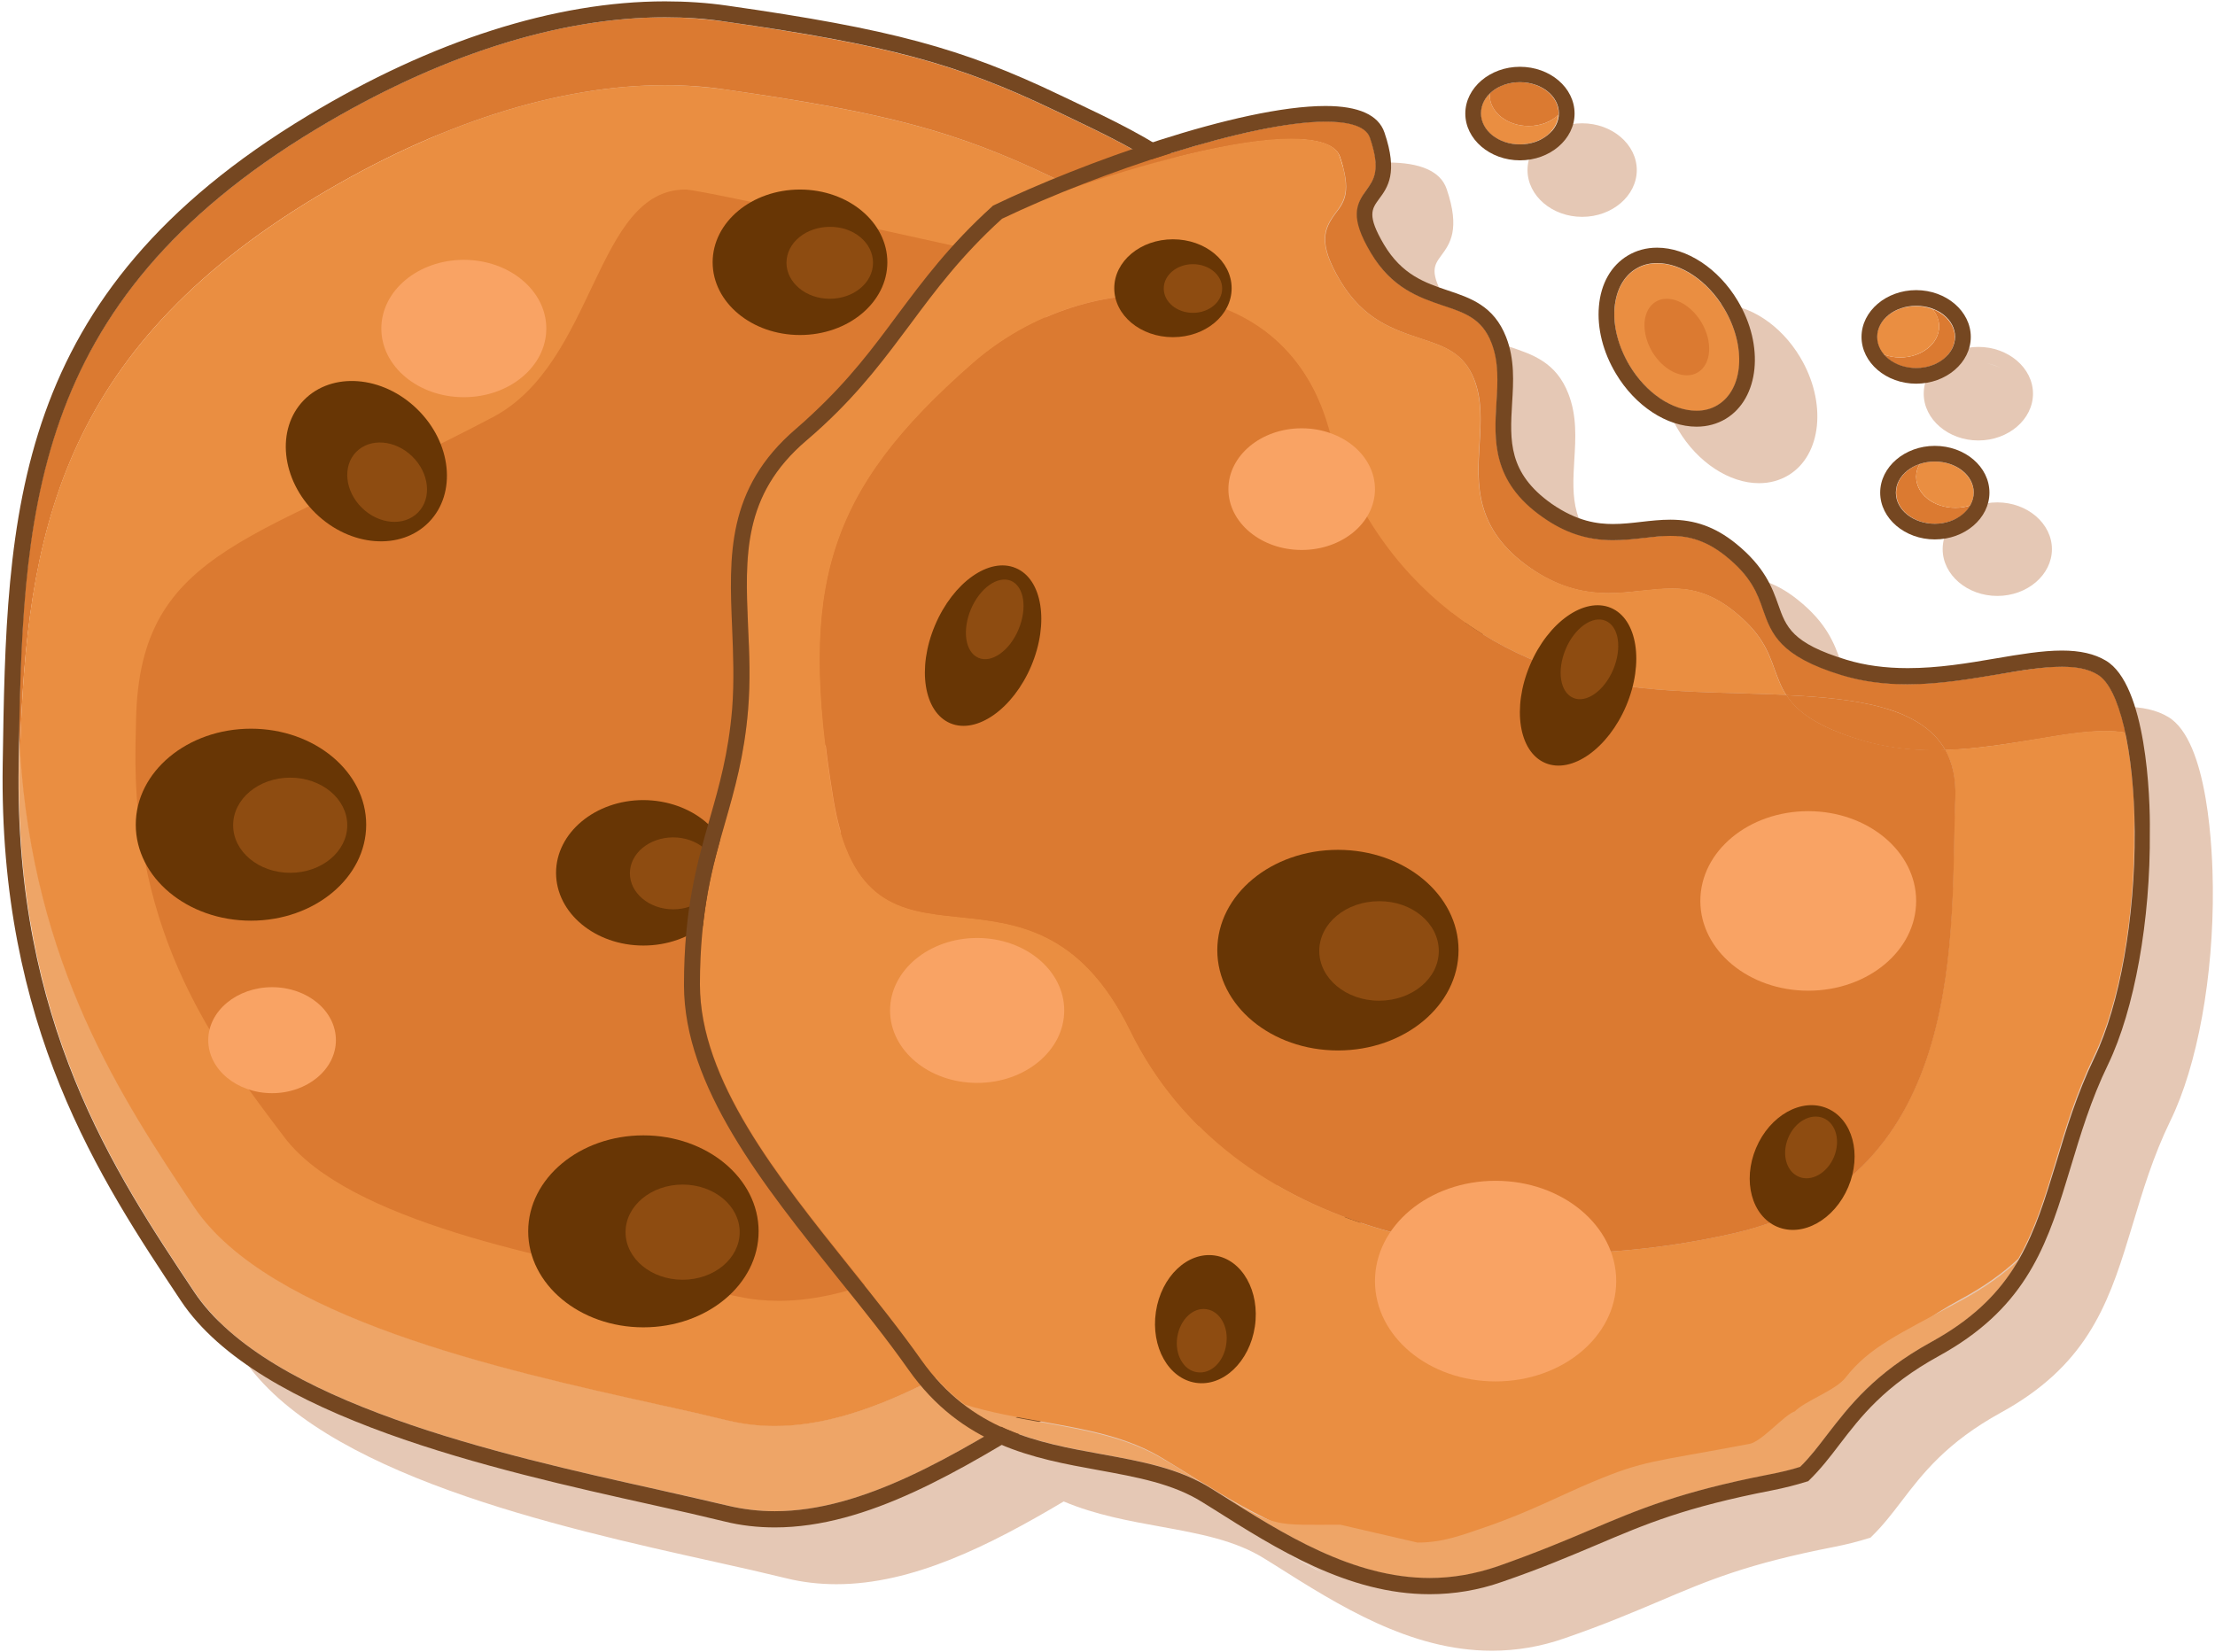 ﻿<svg width="819" height="611" viewBox="0 0 819 611" fill="none" xmlns="http://www.w3.org/2000/svg">
    <path d="M818.202 328.2C818.102 315.6 816.702 273.9 801.602 265.1C797.402 262.6 792.102 261.4 785.402 261.4C778.102 261.4 769.802 262.8 761.002 264.3C750.502 266.1 739.702 267.9 728.402 267.9C720.102 267.9 712.602 266.9 705.702 264.8C685.602 258.7 683.402 252.7 680.502 244.4C678.302 238.2 675.502 230.4 664.702 221.8C657.202 215.8 649.702 213.1 640.602 213.1C637.002 213.1 633.402 213.5 629.902 213.9C626.502 214.3 622.902 214.7 619.402 214.7C613.802 214.7 606.202 213.8 596.702 207.2C580.602 195.8 581.302 183.9 582.102 170.1C582.602 162.1 583.102 153.8 579.902 145.6C575.402 134 566.702 131.1 558.302 128.3C550.002 125.5 541.402 122.6 534.702 111.3C528.402 100.6 530.202 98.2 532.902 94.5C536.102 90.2 540.002 84.8 534.902 69.9C532.702 63.4 525.302 60.1 513.102 60.1C496.502 60.1 472.502 65.9 448.902 73.6C439.502 68 429.602 63.3 418.402 57.9L414.602 56.1C378.502 38.8 352.102 31.7 291.802 23.1C284.302 22 276.502 21.5 268.702 21.5C228.102 21.5 182.502 36.1 136.702 63.7C26.502 130.1 25.201 210.6 23.802 303.7C22.302 400.8 59.702 457 89.701 502.1C118.402 545.2 206.102 564.7 264.202 577.6C273.802 579.7 282.902 581.8 290.702 583.7C296.702 585.2 303.002 585.9 309.302 585.9C337.402 585.9 365.702 571.7 393.302 555.3C405.202 560.3 417.502 562.5 429.102 564.6C443.302 567.2 456.802 569.6 467.802 576.6L471.502 578.9C494.902 593.7 521.402 610.5 551.602 610.5C560.702 610.5 569.702 609 578.502 605.9C593.302 600.8 604.002 596.2 613.502 592.2C631.602 584.5 645.902 578.4 678.202 572.1C682.802 571.2 687.102 570.1 690.902 568.9L691.602 568.7L692.102 568.2C696.202 564.2 699.602 559.8 703.102 555.2C710.902 545 719.702 533.5 739.902 522.4C770.602 505.5 779.102 484 787.102 457.6C787.602 456 788.102 454.3 788.602 452.7C792.302 440.5 796.002 427.9 802.502 414.5C812.502 394.1 818.502 361.1 818.202 328.2ZM481.402 577.9C479.202 576.5 477.102 575.2 474.902 573.8C479.502 576.5 484.202 579.1 489.002 581.6C485.402 580 481.202 577.5 474.902 573.8C477.102 575.1 479.202 576.5 481.402 577.9ZM774.702 476.2C775.802 473.7 776.802 471.1 777.702 468.4C776.802 471 775.802 473.6 774.702 476.2Z" fill="#E5C8B5"/>
    <path d="M718.302 203.1C718.302 212.6 727.402 220.4 738.502 220.4C749.602 220.4 758.702 212.6 758.702 203.1C758.702 193.6 749.602 185.8 738.502 185.8C727.402 185.8 718.302 193.5 718.302 203.1ZM734.902 192C735.502 191.9 736.202 191.8 736.902 191.7C736.202 191.7 735.502 191.8 734.902 192Z" fill="#E5C8B5"/>
    <path d="M585.002 80.2C596.102 80.2 605.202 72.4 605.202 62.9C605.202 53.4 596.102 45.6 585.002 45.6C573.902 45.6 564.802 53.4 564.802 62.9C564.802 72.4 573.902 80.2 585.002 80.2Z" fill="#E5C8B5"/>
    <path d="M731.502 162.9C742.602 162.9 751.702 155.1 751.702 145.6C751.702 136.1 742.602 128.3 731.502 128.3C720.402 128.3 711.302 136.1 711.302 145.6C711.302 155.1 720.402 162.9 731.502 162.9ZM740.202 136.4C739.402 135.9 738.502 135.5 737.602 135.2C736.702 134.9 735.802 134.6 734.802 134.4C736.802 134.8 738.602 135.4 740.202 136.4Z" fill="#E5C8B5"/>
    <path d="M650.401 178.7C654.401 178.7 658.001 177.7 661.201 175.8C673.601 168.4 675.601 148.8 665.601 132.1C658.501 120.2 646.801 112.5 635.801 112.5C631.801 112.5 628.201 113.5 625.001 115.4C618.801 119.1 615.001 125.8 614.301 134.2C613.601 142.3 615.801 151.1 620.601 159.1C627.701 171 639.401 178.7 650.401 178.7Z" fill="#E5C8B5"/>
    <path d="M536.501 345.9C518.001 409.9 488.201 433.7 432.501 460.1C417.001 467.4 401.101 477.2 385.701 486.6C353.101 506.6 319.301 527.3 286.601 527.3C280.701 527.3 274.901 526.6 269.401 525.3C261.501 523.4 252.401 521.4 242.801 519.2C185.701 506.5 99.301 487.3 71.901 446.2C44.301 404.8 10.401 353.8 7.201 269.8C7.101 274.1 7.101 278.4 7.001 282.8C5.501 378.1 42.301 433.4 71.901 477.8C99.301 518.9 185.701 538.1 242.801 550.8C252.401 552.9 261.601 555 269.401 556.9C274.901 558.2 280.701 558.9 286.601 558.9C319.301 558.9 353.001 538.2 385.701 518.2C401.101 508.7 417.101 499 432.501 491.7C488.201 465.4 518.001 441.6 536.501 377.5C546.301 343.5 548.801 312.2 547.301 281.4C546.301 302.1 543.001 323.5 536.501 345.9Z" fill="#EEA567"/>
    <path d="M116.9 72.8C161.7 45.8 206.3 31.5 245.8 31.5C253.4 31.5 260.9 32 268.1 33.1C327.7 41.6 353.7 48.6 389.2 65.6L393 67.4C425.2 82.8 444.7 92.1 472.9 130.1C483.1 143.9 492.7 152.9 501.1 160.8C517.7 176.4 529.6 187.6 536.3 224.1C540.6 247.7 544.4 270.5 546.3 293.4C546.7 289.4 547 285.4 547.2 281.5C545.9 254.1 541.5 227.1 536.3 199C529.6 162.5 517.6 151.3 501.1 135.7C492.7 127.8 483.1 118.8 472.9 105C444.7 66.9 425.2 57.7 393 42.3L389.2 40.5C353.7 23.5 327.7 16.6 268.1 8C260.9 7 253.4 6.4 245.8 6.4C206.3 6.4 161.7 20.7 116.9 47.7C14.6 109.4 8.6 183.9 7 269.8C7.1 272.5 7.2 275.2 7.4 277.8C9.9 199.1 21.5 130.3 116.9 72.8Z" fill="#DB7A31"/>
    <path d="M242.7 519.3C252.3 521.4 261.5 523.5 269.3 525.4C274.8 526.7 280.6 527.4 286.5 527.4C319.2 527.4 352.9 506.7 385.6 486.7C401 477.2 417 467.5 432.4 460.2C488.1 433.9 517.9 410.1 536.4 346C541.7 327.8 544.8 310.4 546.3 293.4C544.4 270.5 540.6 247.7 536.3 224.1C529.6 187.6 517.6 176.4 501.1 160.8C492.7 152.9 483.1 143.9 472.9 130.1C444.7 92 425.2 82.8 393 67.4L389.2 65.6C353.7 48.6 327.7 41.7 268.1 33.1C260.9 32.1 253.4 31.5 245.8 31.5C206.3 31.5 161.7 45.8 116.9 72.8C21.4 130.4 9.8 199.1 7.4 277.9C12.4 357.2 45 406.2 71.7 446.3C99.2 487.4 185.5 506.6 242.7 519.3Z" fill="#EA8E41"/>
    <path d="M510.002 274.6C508.902 254.2 505.102 234.2 500.702 213.3C495.002 186.2 484.802 177.8 470.702 166.2C463.502 160.3 455.402 153.6 446.702 143.4C422.702 115.1 406.202 108.2 378.702 96.7C378.702 96.7 259.902 70.1 253.502 70.1C219.902 70.1 220.402 134.2 182.202 154.3C95.202 200.2 51.702 202.1 50.302 266.1C50.202 269.3 50.202 272.5 50.102 275.7C48.802 346.6 80.202 387.7 105.302 420.8C128.602 451.4 202.102 465.7 250.702 475.1C258.902 476.7 266.702 478.2 273.302 479.6C278.002 480.6 282.902 481.1 288.002 481.1C315.802 481.1 344.502 465.7 372.302 450.8C385.402 443.8 399.002 436.5 412.102 431.1C459.502 411.5 484.902 393.8 500.602 346.2C509.102 320.9 511.202 297.6 510.002 274.6Z" fill="#DB7A31"/>
    <path d="M542.201 197.8C535.101 159.5 521.901 147 505.201 131.3C497.001 123.5 487.601 114.8 477.701 101.4C448.601 62.2 427.601 52.1 395.601 36.9L391.801 35.1C355.701 17.8 329.301 10.7 269.001 2.1C261.501 1 253.701 0.5 245.901 0.5C205.301 0.5 159.701 15.1 113.901 42.7C3.701 109.1 2.401 189.6 1.001 282.7C-0.499 379.8 36.901 436 66.901 481.1C95.601 524.2 183.301 543.7 241.401 556.6C251.001 558.7 260.101 560.8 267.901 562.7C273.901 564.2 280.201 564.9 286.501 564.9C320.801 564.9 355.301 543.8 388.601 523.3C403.901 513.9 419.701 504.2 434.901 497.1C491.001 470.6 523.001 445.1 542.001 379.3C561.001 313.7 553.301 258.3 542.201 197.8ZM385.601 518.2C353.001 538.2 319.201 558.9 286.501 558.9C280.601 558.9 274.801 558.2 269.301 556.9C261.401 555 252.301 553 242.701 550.8C185.601 538.1 99.201 518.9 71.801 477.8C42.201 433.4 5.301 378.1 6.901 282.8C8.401 191.4 9.601 112.4 117.001 47.7C161.801 20.7 206.401 6.4 245.901 6.4C253.501 6.4 261.001 6.9 268.201 8C327.801 16.5 353.801 23.5 389.301 40.5L393.101 42.3C425.301 57.7 444.801 67 473.001 105C483.201 118.8 492.801 127.8 501.201 135.7C517.801 151.3 529.701 162.5 536.401 199C547.401 258.7 555.001 313.4 536.501 377.6C518.001 441.6 488.201 465.4 432.501 491.8C417.001 499 401.001 508.8 385.601 518.2Z" fill="#754721"/>
    <path d="M477.001 283.6C494.84 283.6 509.301 271.556 509.301 256.7C509.301 241.843 494.84 229.8 477.001 229.8C459.162 229.8 444.701 241.843 444.701 256.7C444.701 271.556 459.162 283.6 477.001 283.6Z" fill="#683605"/>
    <path d="M504.002 256.9C504.002 264.3 496.802 270.2 488.002 270.2C479.202 270.2 472.002 264.2 472.002 256.9C472.002 249.5 479.202 243.6 488.002 243.6C496.802 243.6 504.002 249.5 504.002 256.9Z" fill="#8E4C11"/>
    <path d="M295.8 123.9C313.639 123.9 328.1 111.856 328.1 97C328.1 82.143 313.639 70.1 295.8 70.1C277.961 70.1 263.5 82.143 263.5 97C263.5 111.856 277.961 123.9 295.8 123.9Z" fill="#683605"/>
    <path d="M322.801 97.2C322.801 104.6 315.601 110.5 306.801 110.5C298.001 110.5 290.801 104.5 290.801 97.2C290.801 89.8 298.001 83.9 306.801 83.9C315.701 83.8 322.801 89.8 322.801 97.2Z" fill="#8E4C11"/>
    <path d="M135.401 305C135.401 324.6 116.301 340.5 92.801 340.5C69.301 340.5 50.201 324.6 50.201 305C50.201 285.4 69.301 269.5 92.801 269.5C116.301 269.5 135.401 285.4 135.401 305Z" fill="#683605"/>
    <path d="M107.301 322.8C118.954 322.8 128.401 314.92 128.401 305.2C128.401 295.479 118.954 287.6 107.301 287.6C95.648 287.6 86.201 295.479 86.201 305.2C86.201 314.92 95.648 322.8 107.301 322.8Z" fill="#8E4C11"/>
    <path d="M237.901 490.9C261.428 490.9 280.501 475.007 280.501 455.4C280.501 435.794 261.428 419.9 237.901 419.9C214.373 419.9 195.301 435.794 195.301 455.4C195.301 475.007 214.373 490.9 237.901 490.9Z" fill="#683605"/>
    <path d="M252.401 473.301C264.054 473.301 273.501 465.421 273.501 455.701C273.501 445.98 264.054 438.101 252.401 438.101C240.748 438.101 231.301 445.98 231.301 455.701C231.301 465.421 240.748 473.301 252.401 473.301Z" fill="#8E4C11"/>
    <path d="M171.5 146.9C188.345 146.9 202 135.528 202 121.5C202 107.472 188.345 96.1 171.5 96.1C154.655 96.1 141 107.472 141 121.5C141 135.528 154.655 146.9 171.5 146.9Z" fill="#F9A364"/>
    <path d="M307 308.2C317.825 308.2 326.6 300.902 326.6 291.9C326.6 282.897 317.825 275.6 307 275.6C296.176 275.6 287.4 282.897 287.4 291.9C287.4 300.902 296.176 308.2 307 308.2Z" fill="#F9A364"/>
    <path d="M430.302 127.5C430.302 138.3 419.702 147.1 406.702 147.1C393.702 147.1 383.102 138.3 383.102 127.5C383.102 116.7 393.702 107.9 406.702 107.9C419.802 107.9 430.302 116.7 430.302 127.5Z" fill="#F9A364"/>
    <path d="M124.2 384.7C124.2 395.5 113.6 404.3 100.6 404.3C87.6 404.3 77 395.5 77 384.7C77 373.9 87.6 365.1 100.6 365.1C113.7 365.1 124.2 373.9 124.2 384.7Z" fill="#F9A364"/>
    <path d="M450.001 398.1C467.84 398.1 482.301 386.056 482.301 371.2C482.301 356.343 467.84 344.3 450.001 344.3C432.162 344.3 417.701 356.343 417.701 371.2C417.701 386.056 432.162 398.1 450.001 398.1Z" fill="#683605"/>
    <path d="M461.002 384.7C469.839 384.7 477.002 378.745 477.002 371.4C477.002 364.054 469.839 358.1 461.002 358.1C452.165 358.1 445.002 364.054 445.002 371.4C445.002 378.745 452.165 384.7 461.002 384.7Z" fill="#8E4C11"/>
    <path d="M358.501 238.7C376.34 238.7 390.801 226.657 390.801 211.8C390.801 196.944 376.34 184.9 358.501 184.9C340.662 184.9 326.201 196.944 326.201 211.8C326.201 226.657 340.662 238.7 358.501 238.7Z" fill="#683605"/>
    <path d="M369.502 225.3C378.339 225.3 385.502 219.346 385.502 212C385.502 204.655 378.339 198.7 369.502 198.7C360.665 198.7 353.502 204.655 353.502 212C353.502 219.346 360.665 225.3 369.502 225.3Z" fill="#8E4C11"/>
    <path d="M116.69 189.821C129.466 202.271 148.228 203.737 158.597 193.097C168.965 182.457 167.013 163.739 154.237 151.289C141.461 138.84 122.698 137.373 112.33 148.013C101.962 158.653 103.914 177.371 116.69 189.821Z" fill="#683605"/>
    <path d="M133.862 187.854C140.191 194.021 149.477 194.756 154.603 189.495C159.729 184.234 158.755 174.97 152.426 168.803C146.097 162.636 136.811 161.901 131.685 167.162C126.558 172.423 127.533 181.687 133.862 187.854Z" fill="#8E4C11"/>
    <path d="M270.202 322.8C270.202 337.7 255.702 349.7 237.902 349.7C220.102 349.7 205.602 337.7 205.602 322.8C205.602 308 220.102 295.9 237.902 295.9C255.802 296 270.202 308 270.202 322.8Z" fill="#683605"/>
    <path d="M264.902 323C264.902 330.4 257.702 336.3 248.902 336.3C240.102 336.3 232.902 330.3 232.902 323C232.902 315.6 240.102 309.7 248.902 309.7C257.802 309.7 264.902 315.7 264.902 323Z" fill="#8E4C11"/>
    <path d="M277 202.5C276.7 205 276.5 207.5 276.4 210C276.5 208.9 276.6 207.9 276.7 206.8C276.8 205.4 276.9 204 277 202.5Z" fill="#EA8E41"/>
    <path d="M430.7 540.001C417.4 531.801 401.9 529.001 385.6 526.101C376.1 524.401 366.4 522.701 357 519.801C372.5 531.501 390.1 534.601 407.4 537.801C420.5 540.201 432.9 542.401 443.9 548.101C440.8 546.201 437.8 544.301 434.9 542.501L430.7 540.001Z" fill="#EEA567"/>
    <path d="M495.4 57.8C499.9 70.8 497.1 74.7 494 78.7C489.6 84.6 487.2 89.8 495.6 103.9C504.2 118.3 515.4 121.9 525.2 125.2C534.1 128.1 541.2 130.5 545.1 140.3C548.1 147.9 547.6 155.9 547.1 164.3C546.2 179 545.1 195.7 565.9 210.1C575.1 216.5 584.3 219.4 594.8 219.4C599.1 219.4 603.2 218.9 607.2 218.5C611 218.1 614.6 217.7 618.2 217.7C623.9 217.7 631.7 218.6 640.8 225.8C651.3 234.1 653.8 240.9 656.2 247.6C657.4 250.8 658.5 254 660.5 257.1C687.1 258.3 710.4 261.7 719.3 277.4C730.9 277 742.3 275.1 752.4 273.5C761.9 271.9 770.8 270.4 778.4 270.4C781.2 270.4 783.7 270.6 785.9 271C783.5 259.7 779.9 251.9 775.7 249.4C772.4 247.5 768.1 246.5 762.5 246.5C755.7 246.5 747.6 247.9 739 249.3C728.8 251 717.2 253 705.4 253C696.5 253 688.5 251.9 681 249.6C658 242.6 655.1 234.3 652 225.5C649.8 219.4 647.6 213.1 638.1 205.5C629.9 198.9 622.9 198.1 617.7 198.1C614.4 198.1 611.2 198.5 607.7 198.9C604.1 199.3 600.4 199.7 596.5 199.7C587 199.7 578.7 197 570.4 191.1C551.6 177.8 552.5 162.4 553.4 148.9C553.9 141.2 554.3 133.9 551.6 126.8C548.1 117.8 541.7 115.6 533.6 112.9C524.7 109.9 514.6 106.6 506.9 93.3C499.3 80.3 501.5 75.5 505.4 70.1C508.1 66.4 510.7 62.8 506.6 50.8C504.9 45.9 496.8 44.9 490.3 44.9C467.7 44.9 426.1 57.4 392 71.4C423.9 60.1 457.4 51.5 477.4 51.5C484.6 51.4 493.5 52.6 495.4 57.8Z" fill="#DB7A31"/>
    <path d="M448.101 550.5C446.701 549.6 445.301 548.8 443.801 548C446.401 549.6 449.101 551.2 451.801 552.8L448.101 550.5Z" fill="#EA8E41"/>
    <path d="M787.701 282.201C787.201 278.101 786.501 274.401 785.801 270.901C783.601 270.501 781.101 270.301 778.301 270.301C770.801 270.301 761.801 271.801 752.301 273.401C742.201 275.101 730.801 277.001 719.201 277.301C721.901 282.001 723.201 287.901 722.901 295.201C721.001 342.601 728.601 436.101 641.101 456.101C553.601 476.101 455.101 457.101 417.901 381.201C380.701 305.301 320.801 373.501 308.001 295.201C295.201 216.901 305.701 181.601 359.601 134.401C402.701 96.701 473.901 98.501 491.001 157.701C508.101 216.901 555.601 248.601 606.501 254.401C623.701 256.301 642.801 256.201 660.401 257.001C658.401 253.901 657.301 250.801 656.101 247.501C653.701 240.901 651.201 234.001 640.701 225.701C631.601 218.501 623.801 217.601 618.101 217.601C614.501 217.601 610.901 218.001 607.101 218.401C603.101 218.901 599.001 219.301 594.701 219.301C584.201 219.301 575.001 216.301 565.801 210.001C545.001 195.601 546.101 178.901 547.001 164.201C547.501 155.801 548.001 147.901 545.001 140.201C541.201 130.401 534.101 128.101 525.101 125.101C515.301 121.901 504.101 118.201 495.501 103.801C487.001 89.701 489.501 84.401 493.901 78.601C496.901 74.501 499.801 70.701 495.301 57.701C493.501 52.401 484.501 51.301 477.301 51.301C457.301 51.301 423.801 60.001 391.901 71.201C384.301 74.301 377.101 77.501 370.501 80.601C355.401 94.301 345.801 107.101 336.601 119.601C327.701 131.501 318.601 143.901 304.601 156.901C302.401 158.901 300.301 160.801 298.201 162.601C283.901 174.901 278.601 188.001 276.901 202.301C276.801 203.701 276.701 205.201 276.601 206.601C276.501 207.701 276.401 208.801 276.301 209.801C276.001 216.801 276.301 224.001 276.601 231.501C277.001 241.401 277.501 251.601 276.601 262.301C275.201 279.201 271.601 291.801 268.101 304.001C265.901 311.801 263.601 319.701 261.901 328.901C260.101 338.601 258.801 349.801 258.801 363.801C258.801 399.201 287.301 434.701 314.801 469.101C324.101 480.701 332.901 491.701 340.601 502.601C345.601 509.701 351.001 515.201 356.801 519.501C366.201 522.401 375.901 524.101 385.401 525.801C401.801 528.701 417.201 531.401 430.501 539.701L434.601 542.201C437.601 544.001 440.601 545.901 443.601 547.801C445.101 548.601 446.501 549.401 447.901 550.301L451.601 552.601C472.301 564.801 495.101 575.501 519.701 575.501C529.001 575.501 538.301 573.901 547.401 570.901C563.501 565.401 575.301 560.501 585.701 556.101C605.301 547.901 622.201 540.801 658.601 533.901C663.201 533.001 667.401 532.001 671.201 530.801C675.201 526.901 678.601 522.501 682.201 517.901C691.201 506.401 701.401 493.301 725.001 480.501C733.701 475.801 740.601 470.801 746.301 465.501C751.601 456.201 755.101 446.001 758.601 434.401C759.101 432.801 759.601 431.101 760.101 429.501C763.801 417.101 767.701 404.201 774.301 390.501C783.701 371.001 789.401 339.001 789.101 307.001C789.301 298.301 788.701 289.801 787.701 282.201Z" fill="#EA8E41"/>
    <path d="M660.501 257.101C664.401 263.101 671.501 268.701 688.301 273.801C696.601 276.301 705.401 277.501 715.301 277.501C716.601 277.501 718.001 277.501 719.301 277.401C710.401 261.701 687.001 258.301 660.501 257.101Z" fill="#DB7A31"/>
    <path d="M682.301 509.6C678.701 514.2 667.601 518 663.601 522C659.801 523.2 651.501 533.1 646.901 534C610.501 540.9 608.401 539.9 588.801 548.1C578.401 552.4 565.301 559.3 549.201 564.8C540.101 567.9 533.401 570.5 524.101 570.5L495.601 563.9C471.001 563.9 472.501 565.1 451.801 553C474.501 567.4 500.201 583.7 528.701 583.7C537.101 583.7 545.501 582.3 553.701 579.4C568.301 574.4 578.901 569.8 588.301 565.8C606.001 558.3 621.301 551.7 654.201 545.4C658.301 544.6 662.201 543.6 665.601 542.6C669.201 539 672.301 535 675.601 530.7C683.701 520.1 693.001 508 714.301 496.3C730.301 487.5 739.801 477.5 746.401 466C740.701 471.3 733.801 476.3 725.101 481C701.601 493.7 691.301 498.1 682.301 509.6Z" fill="#EEA567"/>
    <path d="M688.301 273.701C671.501 268.701 664.401 263.001 660.501 257.001C642.801 256.201 623.801 256.301 606.601 254.401C555.701 248.701 508.201 216.901 491.101 157.701C474.001 98.501 402.801 96.701 359.701 134.401C305.801 181.501 295.301 216.901 308.101 295.201C320.901 373.501 380.801 305.301 418.001 381.201C455.201 457.101 553.701 476.101 641.201 456.101C728.701 436.101 721.101 342.601 723.001 295.201C723.301 287.901 721.901 282.001 719.301 277.301C718.001 277.301 716.601 277.401 715.301 277.401C705.401 277.401 696.601 276.201 688.301 273.701Z" fill="#DB7A31"/>
    <path d="M778.6 244.3C774.4 241.8 769.1 240.6 762.4 240.6C755.1 240.6 746.8 242 738 243.5C727.5 245.3 716.7 247.1 705.4 247.1C697.1 247.1 689.6 246.1 682.7 244C662.6 237.9 660.4 231.9 657.5 223.6C655.3 217.4 652.5 209.6 641.7 200.9C634.2 194.9 626.7 192.2 617.6 192.2C614 192.2 610.4 192.6 606.9 193C603.5 193.4 599.9 193.8 596.4 193.8C590.8 193.8 583.2 192.9 573.7 186.3C557.6 174.9 558.3 163 559.1 149.2C559.6 141.2 560.1 132.9 556.9 124.7C552.4 113.1 543.7 110.2 535.3 107.4C527 104.6 518.4 101.7 511.7 90.4C505.4 79.7 507.2 77.3 509.9 73.6C513.1 69.3 517 63.9 511.9 49C509.7 42.5 502.3 39.2 490.1 39.2C458.2 39.2 399.2 60.6 367.5 75.9L367.1 76.1L366.8 76.4C351.1 90.6 341.3 103.8 331.8 116.5C322.7 128.8 314.1 140.3 300.5 153C298.4 155 296.4 156.8 294.3 158.6C268.5 180.7 269.6 205.7 270.7 232.2C271.1 241.9 271.5 252 270.7 262.3C269.3 278.7 266 290.4 262.4 302.9C257.7 319.3 252.9 336.3 252.9 364.3C252.9 401.7 282 438.1 310.2 473.2C319.5 484.7 328.2 495.6 335.8 506.4C355.6 534.6 382.4 539.4 406.1 543.7C420.3 546.3 433.8 548.7 444.8 555.7L448.5 558C471.9 572.8 498.4 589.6 528.6 589.6C537.7 589.6 546.7 588.1 555.5 585C570.3 579.9 581 575.3 590.5 571.3C608.6 563.6 622.9 557.5 655.2 551.2C659.8 550.3 664.1 549.2 667.9 548L668.6 547.8L669.1 547.3C673.2 543.3 676.6 538.9 680.1 534.3C687.9 524.1 696.7 512.6 716.9 501.5C747.6 484.6 756.1 463.1 764.1 436.7C764.6 435.1 765.1 433.4 765.6 431.8C769.3 419.6 773 407 779.5 393.6C789.2 373.4 795.2 340.4 794.9 307.5C795.1 294.8 793.6 253.1 778.6 244.3ZM758.8 434.8C750.9 460.7 743.1 480.3 714.3 496.2C693 507.9 683.8 520 675.6 530.6C672.3 534.9 669.3 538.9 665.6 542.5C662.2 543.6 658.3 544.5 654.2 545.3C621.3 551.7 606 558.2 588.3 565.7C578.9 569.7 568.2 574.2 553.7 579.3C545.5 582.1 537.1 583.6 528.7 583.6C500.2 583.6 474.4 567.3 451.7 552.9L448 550.6C436 543 422 540.5 407.2 537.8C383.6 533.5 359.1 529.1 340.6 502.9C332.9 492 324.1 481 314.8 469.4C287.3 435 258.8 399.5 258.8 364.1C258.8 336.9 263.5 320.3 268.1 304.3C271.6 292.1 275.2 279.5 276.6 262.6C277.5 251.9 277.1 241.7 276.6 231.8C275.5 205.7 274.5 183.1 298.2 162.9C300.4 161 302.5 159.2 304.6 157.2C318.6 144.2 327.7 131.8 336.6 119.9C345.8 107.5 355.4 94.6 370.5 80.9C406.7 63.6 462.6 45 490.2 45C496.7 45 504.8 46 506.5 50.9C510.6 62.9 508 66.4 505.3 70.2C501.3 75.6 499.1 80.4 506.8 93.4C514.6 106.6 524.7 110 533.5 113C541.6 115.7 548 117.8 551.5 126.9C554.2 133.9 553.8 141.3 553.3 149C552.5 162.6 551.5 178 570.3 191.2C578.6 197.1 586.9 199.8 596.4 199.8C600.3 199.8 604 199.4 607.6 199C611 198.6 614.3 198.2 617.6 198.2C622.8 198.2 629.8 199 638 205.6C647.5 213.2 649.8 219.5 651.9 225.6C655 234.4 658 242.7 680.9 249.7C688.4 252 696.4 253.1 705.3 253.1C717.1 253.1 728.6 251.1 738.9 249.4C747.5 247.9 755.5 246.6 762.4 246.6C768 246.6 772.3 247.5 775.6 249.5C783.6 254.2 789.1 277.5 789.3 307.5C789.5 339.5 783.8 371.5 774.5 391C767.9 404.7 764 417.6 760.3 430C759.8 431.5 759.3 433.2 758.8 434.8Z" fill="#754721"/>
    <path d="M553 510.9C577.632 510.9 597.6 494.29 597.6 473.8C597.6 453.311 577.632 436.7 553 436.7C528.368 436.7 508.4 453.311 508.4 473.8C508.4 494.29 528.368 510.9 553 510.9Z" fill="#F9A364"/>
    <path d="M494.7 388.501C519.332 388.501 539.3 371.891 539.3 351.401C539.3 330.911 519.332 314.301 494.7 314.301C470.068 314.301 450.1 330.911 450.1 351.401C450.1 371.891 470.068 388.501 494.7 388.501Z" fill="#683605"/>
    <path d="M531.999 351.701C531.999 361.901 522.099 370.101 509.899 370.101C497.699 370.101 487.799 361.801 487.799 351.701C487.799 341.501 497.699 333.301 509.899 333.301C522.099 333.201 531.999 341.501 531.999 351.701Z" fill="#8E4C11"/>
    <path d="M455.4 106.6C455.4 116.6 445.7 124.7 433.7 124.7C421.7 124.7 412 116.6 412 106.6C412 96.6 421.7 88.5 433.7 88.5C445.7 88.5 455.4 96.6 455.4 106.6Z" fill="#683605"/>
    <path d="M441.101 115.7C447.065 115.7 451.901 111.671 451.901 106.7C451.901 101.73 447.065 97.7 441.101 97.7C435.136 97.7 430.301 101.73 430.301 106.7C430.301 111.671 435.136 115.7 441.101 115.7Z" fill="#8E4C11"/>
    <path d="M375.601 210.1C385.401 214.2 388.001 230.4 381.301 246.3C374.601 262.1 361.201 271.6 351.401 267.5C341.601 263.4 339.001 247.2 345.701 231.3C352.401 215.4 365.801 205.9 375.601 210.1Z" fill="#683605"/>
    <path d="M373.801 214.8C378.701 216.9 379.901 224.9 376.601 232.8C373.301 240.7 366.601 245.4 361.801 243.3C356.901 241.2 355.701 233.2 359.001 225.3C362.301 217.5 368.901 212.8 373.801 214.8Z" fill="#8E4C11"/>
    <path d="M595.6 224.8C605.4 228.9 608 245.1 601.3 261C594.6 276.8 581.2 286.3 571.4 282.2C561.6 278.1 559 261.9 565.7 246C572.4 230.1 585.8 220.7 595.6 224.8Z" fill="#683605"/>
    <path d="M593.7 229.6C598.6 231.7 599.8 239.7 596.5 247.6C593.2 255.5 586.5 260.2 581.7 258.1C576.8 256 575.6 248 578.9 240.1C582.2 232.2 588.9 227.5 593.7 229.6Z" fill="#8E4C11"/>
    <path d="M675.6 409.9C685 413.9 688.5 426.9 683.4 439C678.3 451.1 666.5 457.7 657.1 453.7C647.7 449.7 644.2 436.7 649.3 424.6C654.4 412.5 666.2 405.9 675.6 409.9Z" fill="#683605"/>
    <path d="M674.201 413.5C678.901 415.5 680.601 421.9 678.101 427.9C675.601 433.9 669.701 437.2 665.101 435.2C660.401 433.2 658.701 426.8 661.201 420.8C663.701 414.8 669.501 411.6 674.201 413.5Z" fill="#8E4C11"/>
    <path d="M427.396 485.138C425.451 498.138 432.066 509.902 442.17 511.415C452.275 512.927 462.044 503.614 463.989 490.614C465.935 477.615 459.32 465.85 449.215 464.338C439.11 462.826 429.342 472.139 427.396 485.138Z" fill="#683605"/>
    <path d="M442.6 507.5C437.6 506.8 434.3 500.9 435.3 494.5C436.3 488.1 441.1 483.4 446.1 484.2C451.1 484.9 454.4 490.8 453.4 497.2C452.5 503.7 447.7 508.3 442.6 507.5Z" fill="#8E4C11"/>
    <path d="M361.3 400.5C379.083 400.5 393.5 388.502 393.5 373.7C393.5 358.899 379.083 346.9 361.3 346.9C343.516 346.9 329.1 358.899 329.1 373.7C329.1 388.502 343.516 400.5 361.3 400.5Z" fill="#F9A364"/>
    <path d="M481.301 203.4C496.268 203.4 508.401 193.327 508.401 180.9C508.401 168.474 496.268 158.4 481.301 158.4C466.334 158.4 454.201 168.474 454.201 180.9C454.201 193.327 466.334 203.4 481.301 203.4Z" fill="#F9A364"/>
    <path d="M708.5 333.2C708.5 351.6 690.6 366.4 668.6 366.4C646.6 366.4 628.7 351.5 628.7 333.2C628.7 314.8 646.6 300 668.6 300C690.6 300 708.5 314.9 708.5 333.2Z" fill="#F9A364"/>
    <path d="M708.501 176.301C708.501 174.601 709.001 173.001 709.801 171.601C704.701 173.401 701.101 177.401 701.101 182.201C701.101 188.501 707.501 193.701 715.501 193.701C721.301 193.701 726.301 190.901 728.601 186.901C726.901 187.501 725.001 187.801 723.001 187.801C714.901 187.801 708.501 182.701 708.501 176.301Z" fill="#DB7A31"/>
    <path d="M715.4 170.7C713.4 170.7 711.5 171 709.8 171.6C709 173 708.5 174.6 708.5 176.3C708.5 182.6 714.9 187.8 722.9 187.8C724.9 187.8 726.8 187.5 728.5 186.9C729.3 185.5 729.8 183.9 729.8 182.2C729.7 175.9 723.3 170.7 715.4 170.7Z" fill="#EA8E41"/>
    <path d="M715.4 164.9C704.3 164.9 695.2 172.7 695.2 182.2C695.2 191.7 704.3 199.5 715.4 199.5C726.5 199.5 735.6 191.7 735.6 182.2C735.6 172.6 726.5 164.9 715.4 164.9ZM715.4 193.7C707.5 193.7 701 188.6 701 182.2C701 175.9 707.4 170.7 715.4 170.7C723.3 170.7 729.8 175.8 729.8 182.2C729.7 188.5 723.3 193.7 715.4 193.7Z" fill="#754721"/>
    <path d="M565.2 46.601C557.3 46.601 550.8 41.501 550.8 35.101C550.8 34.901 550.8 34.801 550.8 34.601C548.8 36.601 547.5 39.101 547.5 41.901C547.5 48.201 553.9 53.401 561.9 53.401C569.6 53.401 575.9 48.501 576.2 42.401C573.7 45.001 569.7 46.601 565.2 46.601Z" fill="#EA8E41"/>
    <path d="M565.201 46.6C569.701 46.6 573.601 45 576.301 42.4C576.301 42.2 576.301 42.1 576.301 41.9C576.301 35.6 569.901 30.4 561.901 30.4C557.401 30.4 553.501 32 550.801 34.6C550.801 34.8 550.801 34.9 550.801 35.1C550.801 41.5 557.301 46.6 565.201 46.6Z" fill="#DB7A31"/>
    <path d="M562.001 24.7C550.901 24.7 541.801 32.5 541.801 42C541.801 51.5 550.901 59.3 562.001 59.3C573.101 59.3 582.201 51.5 582.201 42C582.201 32.4 573.101 24.7 562.001 24.7ZM562.001 53.4C554.101 53.4 547.601 48.3 547.601 41.9C547.601 35.5 554.001 30.4 562.001 30.4C569.901 30.4 576.401 35.5 576.401 41.9C576.401 48.3 569.901 53.4 562.001 53.4Z" fill="#754721"/>
    <path d="M714.5 114.301C716 116.101 717 118.301 717 120.701C717 127.001 710.6 132.201 702.6 132.201C700.4 132.201 698.4 131.801 696.5 131.101C699.1 134.201 703.5 136.201 708.4 136.201C716.3 136.201 722.8 131.101 722.8 124.701C722.8 120.101 719.4 116.101 714.5 114.301Z" fill="#DB7A31"/>
    <path d="M717 120.7C717 118.3 716.1 116.1 714.5 114.3C712.7 113.6 710.6 113.2 708.4 113.2C700.5 113.2 694 118.3 694 124.7C694 127.1 694.9 129.3 696.5 131.1C698.3 131.8 700.4 132.2 702.6 132.2C710.5 132.2 717 127 717 120.7Z" fill="#EA8E41"/>
    <path d="M708.501 107.301C697.401 107.301 688.301 115.101 688.301 124.601C688.301 134.101 697.401 141.901 708.501 141.901C719.601 141.901 728.701 134.101 728.701 124.601C728.701 115.101 719.601 107.301 708.501 107.301ZM708.501 136.101C700.601 136.101 694.101 131.001 694.101 124.601C694.101 118.301 700.501 113.101 708.501 113.101C716.501 113.101 722.901 118.201 722.901 124.601C722.801 131.001 716.401 136.101 708.501 136.101Z" fill="#754721"/>
    <path d="M637.5 114.2C631.4 104 621.7 97.4 612.7 97.4C609.8 97.4 607.2 98.1 604.9 99.5C600.4 102.2 597.6 107.3 597 113.8C596.4 120.7 598.3 128.3 602.5 135.2C608.6 145.4 618.3 152 627.3 152C630.2 152 632.8 151.3 635.1 149.9C644.8 144.1 645.9 128.1 637.5 114.2Z" fill="#EA8E41"/>
    <path d="M629.1 119.2C625.9 113.9 620.9 110.5 616.2 110.5C614.7 110.5 613.3 110.9 612.2 111.6C609.9 113 608.4 115.6 608.1 119C607.8 122.6 608.8 126.5 610.9 130.1C614.1 135.4 619.1 138.8 623.8 138.8C625.3 138.8 626.7 138.4 627.8 137.7C632.8 134.7 633.4 126.4 629.1 119.2Z" fill="#DB7A31"/>
    <path d="M642.5 111.201C635.4 99.301 623.7 91.601 612.7 91.601C608.7 91.601 605.101 92.601 601.901 94.501C595.701 98.201 591.9 104.901 591.2 113.301C590.5 121.401 592.7 130.201 597.5 138.201C604.6 150.101 616.3 157.801 627.3 157.801C631.3 157.801 634.9 156.801 638.1 154.901C650.5 147.401 652.5 127.801 642.5 111.201ZM602.5 135.101C598.4 128.201 596.4 120.601 597 113.701C597.6 107.201 600.401 102.101 604.901 99.401C607.201 98.001 609.8 97.301 612.7 97.301C621.7 97.301 631.4 103.901 637.5 114.101C645.8 128.001 644.7 144.001 635.1 149.801C632.8 151.201 630.2 151.901 627.3 151.901C618.3 151.901 608.6 145.301 602.5 135.101Z" fill="#754721"/>
</svg>
